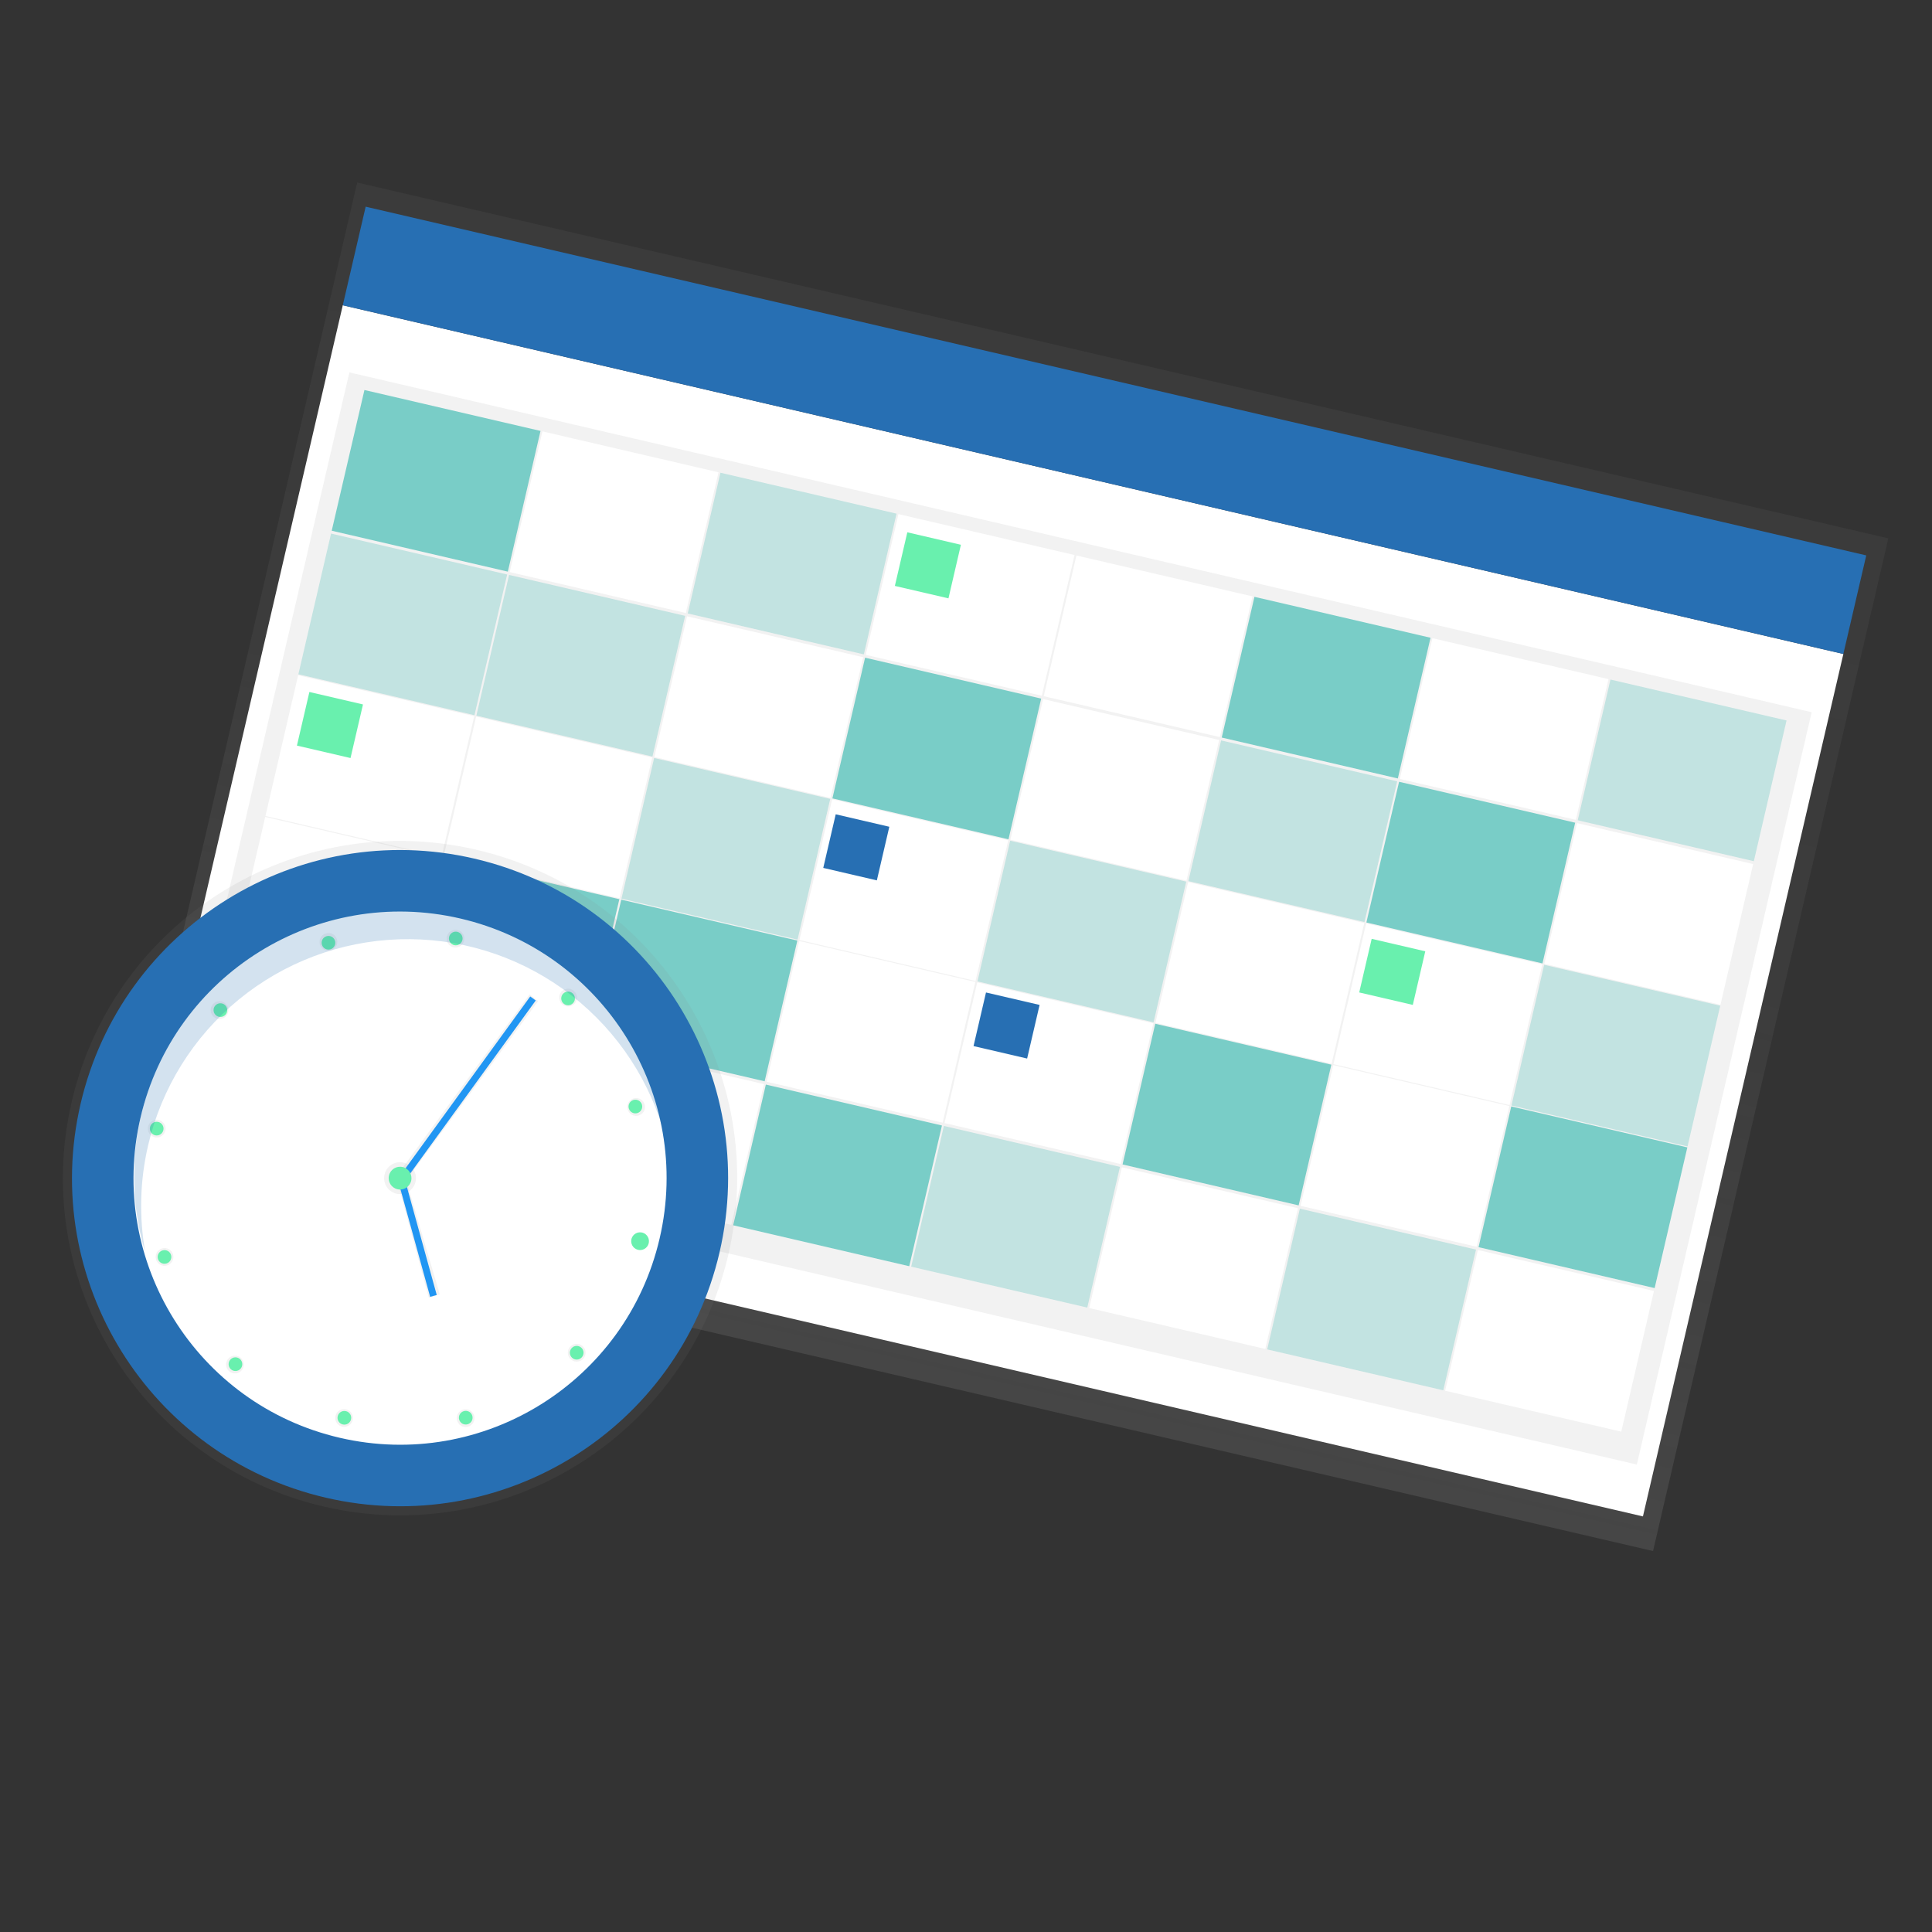 <svg width="100" height="100" viewBox="0 0 100 100" fill="none" xmlns="http://www.w3.org/2000/svg">
<rect x="0" y="0" width="100" height="100" fill="#333333" stroke="none"/>
<g clip-path="url(#clip0)">
<path d="M97.742 27.864L18.488 9.447L6.307 61.864L85.561 80.282L97.742 27.864Z" fill="url(#paint0_linear)"/>
<path d="M95.412 33.85L17.742 15.801L7.369 60.44L85.038 78.489L95.412 33.85Z" fill="white"/>
<path d="M96.597 28.747L18.927 10.698L17.742 15.801L95.411 33.85L96.597 28.747Z" fill="#276FB3"/>
<path d="M93.772 36.864L18.084 19.275L9.035 58.217L84.723 75.805L93.772 36.864Z" fill="url(#paint1_linear)"/>
<path opacity="0.5" d="M27.977 22.305L18.863 20.187L17.17 27.47L26.285 29.588L27.977 22.305Z" fill="#00A89D"/>
<path d="M37.191 24.446L28.077 22.328L26.384 29.611L35.499 31.729L37.191 24.446Z" fill="white"/>
<path opacity="0.2" d="M46.404 26.587L37.29 24.469L35.597 31.752L44.712 33.87L46.404 26.587Z" fill="#00A89D"/>
<path d="M55.618 28.728L46.504 26.61L44.811 33.893L53.925 36.011L55.618 28.728Z" fill="white"/>
<path d="M64.831 30.869L55.716 28.752L54.024 36.034L63.138 38.152L64.831 30.869Z" fill="white"/>
<path opacity="0.5" d="M74.044 33.01L64.93 30.892L63.237 38.175L72.352 40.293L74.044 33.01Z" fill="#00A89D"/>
<path d="M83.257 35.151L74.143 33.033L72.451 40.316L81.565 42.434L83.257 35.151Z" fill="white"/>
<path opacity="0.2" d="M92.471 37.292L83.357 35.174L81.664 42.457L90.778 44.575L92.471 37.292Z" fill="#00A89D"/>
<path opacity="0.2" d="M26.25 29.736L17.136 27.618L15.444 34.901L24.558 37.019L26.25 29.736Z" fill="#00A89D"/>
<path opacity="0.2" d="M35.464 31.878L26.35 29.759L24.657 37.042L33.771 39.16L35.464 31.878Z" fill="#00A89D"/>
<path d="M44.678 34.018L35.563 31.9L33.871 39.183L42.985 41.301L44.678 34.018Z" fill="white"/>
<path opacity="0.5" d="M53.891 36.16L44.777 34.042L43.085 41.325L52.199 43.443L53.891 36.16Z" fill="#00A89D"/>
<path d="M63.104 38.301L53.99 36.183L52.298 43.465L61.412 45.584L63.104 38.301Z" fill="white"/>
<path opacity="0.2" d="M72.318 40.442L63.204 38.324L61.511 45.607L70.625 47.725L72.318 40.442Z" fill="#00A89D"/>
<path opacity="0.5" d="M81.531 42.583L72.416 40.465L70.724 47.748L79.838 49.866L81.531 42.583Z" fill="#00A89D"/>
<path d="M90.743 44.724L81.629 42.606L79.937 49.889L89.051 52.007L90.743 44.724Z" fill="white"/>
<path d="M24.546 37.069L15.432 34.951L13.74 42.234L22.854 44.352L24.546 37.069Z" fill="white"/>
<path d="M33.761 39.21L24.646 37.092L22.954 44.375L32.068 46.493L33.761 39.21Z" fill="white"/>
<path opacity="0.2" d="M42.973 41.351L33.859 39.233L32.167 46.516L41.281 48.634L42.973 41.351Z" fill="#00A89D"/>
<path d="M52.186 43.492L43.072 41.374L41.38 48.657L50.494 50.775L52.186 43.492Z" fill="white"/>
<path opacity="0.2" d="M61.4 45.633L52.286 43.515L50.593 50.798L59.708 52.916L61.4 45.633Z" fill="#00A89D"/>
<path d="M70.614 47.774L61.5 45.656L59.807 52.939L68.922 55.057L70.614 47.774Z" fill="white"/>
<path d="M79.827 49.915L70.712 47.797L69.02 55.08L78.134 57.198L79.827 49.915Z" fill="white"/>
<path opacity="0.2" d="M89.039 52.056L79.925 49.938L78.233 57.221L87.347 59.339L89.039 52.056Z" fill="#00A89D"/>
<path d="M22.843 44.402L13.728 42.284L12.036 49.567L21.15 51.685L22.843 44.402Z" fill="white"/>
<path opacity="0.5" d="M32.057 46.543L22.942 44.425L21.25 51.708L30.364 53.825L32.057 46.543Z" fill="#00A89D"/>
<path opacity="0.5" d="M41.27 48.684L32.156 46.566L30.464 53.849L39.578 55.967L41.27 48.684Z" fill="#00A89D"/>
<path d="M50.483 50.825L41.369 48.706L39.676 55.989L48.791 58.108L50.483 50.825Z" fill="white"/>
<path d="M59.696 52.966L50.582 50.848L48.889 58.131L58.004 60.249L59.696 52.966Z" fill="white"/>
<path opacity="0.5" d="M68.91 55.107L59.796 52.989L58.103 60.272L67.218 62.39L68.91 55.107Z" fill="#00A89D"/>
<path d="M78.124 57.248L69.009 55.13L67.317 62.413L76.431 64.531L78.124 57.248Z" fill="white"/>
<path opacity="0.5" d="M87.336 59.389L78.222 57.27L76.529 64.553L85.644 66.671L87.336 59.389Z" fill="#00A89D"/>
<path opacity="0.5" d="M21.116 51.833L12.002 49.715L10.309 56.998L19.424 59.116L21.116 51.833Z" fill="#00A89D"/>
<path opacity="0.2" d="M30.33 53.974L21.216 51.856L19.523 59.139L28.637 61.257L30.33 53.974Z" fill="#00A89D"/>
<path d="M39.543 56.115L30.429 53.997L28.736 61.28L37.85 63.398L39.543 56.115Z" fill="white"/>
<path opacity="0.5" d="M48.755 58.256L39.641 56.138L37.949 63.421L47.063 65.539L48.755 58.256Z" fill="#00A89D"/>
<path opacity="0.2" d="M57.969 60.397L48.855 58.279L47.163 65.562L56.277 67.68L57.969 60.397Z" fill="#00A89D"/>
<path d="M67.184 62.538L58.069 60.42L56.377 67.703L65.491 69.821L67.184 62.538Z" fill="white"/>
<path opacity="0.2" d="M76.397 64.679L67.282 62.561L65.59 69.844L74.704 71.962L76.397 64.679Z" fill="#00A89D"/>
<path d="M85.609 66.82L76.495 64.702L74.802 71.985L83.917 74.103L85.609 66.82Z" fill="white"/>
<path d="M18.788 36.462L16.014 35.817L15.369 38.592L18.143 39.236L18.788 36.462Z" fill="#69F0AE"/>
<path d="M49.736 28.197L46.963 27.552L46.318 30.327L49.092 30.971L49.736 28.197Z" fill="#69F0AE"/>
<path d="M46.031 42.793L43.257 42.148L42.612 44.923L45.386 45.568L46.031 42.793Z" fill="#276FB3"/>
<path d="M53.809 52.015L51.035 51.371L50.39 54.145L53.164 54.79L53.809 52.015Z" fill="#276FB3"/>
<path d="M73.772 49.239L70.998 48.594L70.353 51.369L73.127 52.014L73.772 49.239Z" fill="#69F0AE"/>
<path d="M16.756 77.979C26.142 80.16 35.519 74.318 37.701 64.93C39.883 55.542 34.042 46.163 24.656 43.982C15.27 41.801 5.892 47.643 3.711 57.031C1.529 66.419 7.37 75.798 16.756 77.979Z" fill="url(#paint2_linear)"/>
<path d="M16.863 77.52C25.996 79.643 35.12 73.958 37.243 64.823C39.366 55.689 33.683 46.563 24.55 44.441C15.418 42.319 6.293 48.003 4.17 57.138C2.048 66.272 7.73 75.398 16.863 77.52Z" fill="#276FB3"/>
<path d="M17.584 74.419C25.004 76.143 32.417 71.525 34.142 64.103C35.867 56.681 31.25 49.267 23.829 47.542C16.409 45.818 8.995 50.437 7.271 57.858C5.546 65.28 10.163 72.695 17.584 74.419Z" fill="white"/>
<path d="M20.519 61.784C20.963 61.888 21.406 61.611 21.509 61.167C21.613 60.724 21.337 60.28 20.893 60.177C20.449 60.074 20.006 60.35 19.903 60.794C19.799 61.238 20.076 61.681 20.519 61.784Z" fill="url(#paint3_linear)"/>
<path d="M20.987 61.15L20.53 60.868L27.413 51.468L27.854 51.816L20.987 61.15Z" fill="url(#paint4_linear)"/>
<path d="M27.444 51.577L20.678 60.9L20.965 61.108L27.73 51.785L27.444 51.577Z" fill="#2196F3"/>
<path d="M22.197 67.175L20.568 61.157L21.01 61.051L22.762 66.993L22.197 67.175Z" fill="url(#paint5_linear)"/>
<path d="M20.963 61.078L20.622 61.172L22.264 67.123L22.606 67.029L20.963 61.078Z" fill="#2196F3"/>
<path d="M33.063 64.579C33.254 64.623 33.444 64.505 33.488 64.314C33.532 64.124 33.414 63.933 33.223 63.889C33.033 63.845 32.843 63.964 32.798 64.154C32.754 64.344 32.873 64.535 33.063 64.579Z" fill="#00A89D"/>
<path d="M11.699 52.598C11.873 52.413 11.863 52.122 11.677 51.948C11.492 51.775 11.201 51.785 11.028 51.97C10.854 52.156 10.864 52.447 11.049 52.62C11.235 52.793 11.526 52.784 11.699 52.598Z" fill="url(#paint6_linear)"/>
<path d="M8.649 65.499C8.892 65.425 9.029 65.168 8.956 64.925C8.882 64.683 8.625 64.545 8.382 64.619C8.139 64.693 8.002 64.95 8.076 65.193C8.15 65.436 8.407 65.573 8.649 65.499Z" fill="url(#paint7_linear)"/>
<path d="M8.007 58.865C8.255 58.922 8.502 58.768 8.559 58.521C8.617 58.274 8.463 58.026 8.215 57.969C7.968 57.912 7.721 58.066 7.663 58.313C7.606 58.56 7.76 58.807 8.007 58.865Z" fill="url(#paint8_linear)"/>
<path d="M17.134 49.192C17.377 49.118 17.514 48.861 17.44 48.618C17.367 48.375 17.11 48.238 16.867 48.312C16.624 48.386 16.487 48.643 16.561 48.886C16.635 49.129 16.891 49.266 17.134 49.192Z" fill="url(#paint9_linear)"/>
<path d="M23.709 49.025C23.952 48.951 24.089 48.694 24.015 48.451C23.941 48.208 23.684 48.071 23.442 48.145C23.199 48.219 23.062 48.476 23.136 48.719C23.209 48.962 23.466 49.099 23.709 49.025Z" fill="url(#paint10_linear)"/>
<path d="M29.537 52.074C29.78 52 29.917 51.744 29.843 51.501C29.769 51.258 29.513 51.121 29.27 51.195C29.027 51.269 28.89 51.525 28.964 51.768C29.038 52.011 29.294 52.148 29.537 52.074Z" fill="url(#paint11_linear)"/>
<path d="M33.061 57.736C33.304 57.662 33.441 57.405 33.367 57.162C33.294 56.919 33.037 56.782 32.794 56.856C32.551 56.93 32.414 57.187 32.488 57.43C32.562 57.673 32.818 57.81 33.061 57.736Z" fill="url(#paint12_linear)"/>
<path d="M29.984 70.458C30.227 70.384 30.364 70.127 30.29 69.884C30.216 69.641 29.96 69.504 29.717 69.578C29.474 69.652 29.337 69.909 29.411 70.152C29.485 70.395 29.741 70.532 29.984 70.458Z" fill="url(#paint13_linear)"/>
<path d="M24.235 73.843C24.478 73.769 24.615 73.512 24.541 73.269C24.468 73.026 24.211 72.889 23.968 72.963C23.725 73.037 23.588 73.294 23.662 73.537C23.736 73.78 23.992 73.917 24.235 73.843Z" fill="url(#paint14_linear)"/>
<path d="M17.943 73.834C18.186 73.76 18.323 73.504 18.249 73.261C18.175 73.018 17.919 72.881 17.676 72.955C17.433 73.028 17.296 73.285 17.37 73.528C17.444 73.771 17.7 73.908 17.943 73.834Z" fill="url(#paint15_linear)"/>
<path d="M12.293 71.069C12.536 70.995 12.673 70.738 12.599 70.495C12.525 70.252 12.269 70.115 12.026 70.189C11.783 70.263 11.646 70.519 11.72 70.762C11.794 71.005 12.05 71.142 12.293 71.069Z" fill="url(#paint16_linear)"/>
<path d="M23.509 48.921C23.7 48.965 23.89 48.847 23.934 48.656C23.979 48.466 23.86 48.276 23.67 48.231C23.479 48.187 23.289 48.306 23.245 48.496C23.201 48.687 23.319 48.877 23.509 48.921Z" fill="#69F0AE"/>
<path d="M29.662 51.92C29.796 51.778 29.788 51.553 29.645 51.42C29.503 51.286 29.279 51.294 29.145 51.437C29.012 51.58 29.019 51.804 29.162 51.937C29.305 52.071 29.529 52.063 29.662 51.92Z" fill="#69F0AE"/>
<path d="M32.991 57.613C33.178 57.556 33.283 57.358 33.226 57.171C33.169 56.984 32.972 56.879 32.785 56.935C32.598 56.992 32.492 57.19 32.549 57.377C32.606 57.564 32.804 57.67 32.991 57.613Z" fill="#69F0AE"/>
<path d="M30.109 70.259C30.242 70.116 30.235 69.892 30.092 69.759C29.949 69.625 29.725 69.633 29.592 69.776C29.458 69.918 29.466 70.142 29.609 70.276C29.751 70.409 29.975 70.402 30.109 70.259Z" fill="#69F0AE"/>
<path d="M24.21 73.718C24.397 73.661 24.502 73.463 24.445 73.276C24.389 73.089 24.191 72.984 24.004 73.041C23.817 73.098 23.711 73.295 23.768 73.483C23.825 73.669 24.023 73.775 24.21 73.718Z" fill="#69F0AE"/>
<path d="M17.105 49.136C17.292 49.079 17.397 48.882 17.34 48.695C17.283 48.508 17.086 48.402 16.899 48.459C16.712 48.516 16.606 48.714 16.663 48.901C16.72 49.088 16.918 49.193 17.105 49.136Z" fill="#69F0AE"/>
<path d="M11.666 52.525C11.8 52.382 11.792 52.158 11.649 52.024C11.507 51.891 11.283 51.898 11.149 52.041C11.016 52.184 11.023 52.408 11.166 52.541C11.309 52.675 11.533 52.667 11.666 52.525Z" fill="#69F0AE"/>
<path d="M33.264 64.683C33.506 64.61 33.644 64.353 33.57 64.11C33.496 63.867 33.239 63.73 32.996 63.804C32.753 63.878 32.616 64.135 32.69 64.377C32.764 64.62 33.021 64.757 33.264 64.683Z" fill="#69F0AE"/>
<path d="M8.618 65.398C8.805 65.341 8.91 65.144 8.853 64.957C8.797 64.769 8.599 64.664 8.412 64.721C8.225 64.778 8.119 64.976 8.176 65.163C8.233 65.35 8.431 65.455 8.618 65.398Z" fill="#69F0AE"/>
<path d="M12.445 70.852C12.579 70.709 12.571 70.485 12.428 70.351C12.286 70.218 12.062 70.225 11.928 70.368C11.794 70.511 11.802 70.735 11.945 70.868C12.088 71.002 12.312 70.994 12.445 70.852Z" fill="#69F0AE"/>
<path d="M8.03 58.762C8.221 58.806 8.411 58.688 8.455 58.497C8.5 58.307 8.381 58.117 8.191 58.072C8 58.028 7.81 58.147 7.766 58.337C7.722 58.527 7.84 58.718 8.03 58.762Z" fill="#69F0AE"/>
<path d="M17.744 73.73C17.934 73.774 18.125 73.655 18.169 73.465C18.213 73.274 18.095 73.084 17.904 73.04C17.714 72.996 17.523 73.114 17.479 73.305C17.435 73.495 17.553 73.685 17.744 73.73Z" fill="#69F0AE"/>
<path opacity="0.2" d="M7.667 59.282C8.356 56.321 10.003 53.671 12.353 51.742C14.703 49.814 17.624 48.715 20.662 48.618C23.7 48.52 26.685 49.429 29.154 51.203C31.622 52.977 33.435 55.516 34.312 58.427C33.98 56.579 33.273 54.818 32.236 53.252C31.199 51.687 29.854 50.349 28.282 49.322C26.71 48.295 24.945 47.599 23.095 47.278C21.245 46.957 19.349 47.017 17.523 47.455C15.697 47.892 13.979 48.698 12.475 49.822C10.971 50.947 9.712 52.367 8.776 53.995C7.84 55.623 7.246 57.425 7.03 59.291C6.815 61.156 6.982 63.046 7.523 64.845C7.191 63 7.24 61.107 7.667 59.282V59.282Z" fill="#276FB3"/>
<path d="M20.574 61.555C20.891 61.629 21.208 61.431 21.282 61.114C21.355 60.797 21.158 60.48 20.841 60.406C20.523 60.332 20.206 60.529 20.133 60.847C20.059 61.164 20.256 61.481 20.574 61.555Z" fill="#69F0AE"/>
</g>
<defs>
<linearGradient id="paint0_linear" x1="45.934" y1="71.073" x2="58.115" y2="18.656" gradientUnits="userSpaceOnUse">
<stop stop-color="#808080" stop-opacity="0.25"/>
<stop offset="0.54" stop-color="#808080" stop-opacity="0.12"/>
<stop offset="1" stop-color="#808080" stop-opacity="0.1"/>
</linearGradient>
<linearGradient id="paint1_linear" x1="28572.5" y1="26684.4" x2="32128.9" y2="11380.5" gradientUnits="userSpaceOnUse">
<stop stop-color="#808080" stop-opacity="0.25"/>
<stop offset="0.54" stop-color="#808080" stop-opacity="0.12"/>
<stop offset="1" stop-color="#808080" stop-opacity="0.1"/>
</linearGradient>
<linearGradient id="paint2_linear" x1="624.097" y1="23834.7" x2="3334.69" y2="12170.4" gradientUnits="userSpaceOnUse">
<stop stop-color="#808080" stop-opacity="0.25"/>
<stop offset="0.54" stop-color="#808080" stop-opacity="0.12"/>
<stop offset="1" stop-color="#808080" stop-opacity="0.1"/>
</linearGradient>
<linearGradient id="paint3_linear" x1="110.275" y1="922.194" x2="116.337" y2="896.11" gradientUnits="userSpaceOnUse">
<stop stop-color="#808080" stop-opacity="0.25"/>
<stop offset="0.54" stop-color="#808080" stop-opacity="0.12"/>
<stop offset="1" stop-color="#808080" stop-opacity="0.1"/>
</linearGradient>
<linearGradient id="paint4_linear" x1="-219.096" y1="5464.29" x2="44.531" y2="4329.84" gradientUnits="userSpaceOnUse">
<stop stop-color="#808080" stop-opacity="0.25"/>
<stop offset="0.54" stop-color="#808080" stop-opacity="0.12"/>
<stop offset="1" stop-color="#808080" stop-opacity="0.1"/>
</linearGradient>
<linearGradient id="paint5_linear" x1="-49.571" y1="3229.17" x2="22.64" y2="2918.43" gradientUnits="userSpaceOnUse">
<stop stop-color="#808080" stop-opacity="0.25"/>
<stop offset="0.54" stop-color="#808080" stop-opacity="0.12"/>
<stop offset="1" stop-color="#808080" stop-opacity="0.1"/>
</linearGradient>
<linearGradient id="paint6_linear" x1="-522.781" y1="675.933" x2="-514.837" y2="673.518" gradientUnits="userSpaceOnUse">
<stop stop-color="#808080" stop-opacity="0.25"/>
<stop offset="0.54" stop-color="#808080" stop-opacity="0.12"/>
<stop offset="1" stop-color="#808080" stop-opacity="0.1"/>
</linearGradient>
<linearGradient id="paint7_linear" x1="87.172" y1="724.081" x2="89.052" y2="715.993" gradientUnits="userSpaceOnUse">
<stop stop-color="#808080" stop-opacity="0.25"/>
<stop offset="0.54" stop-color="#808080" stop-opacity="0.12"/>
<stop offset="1" stop-color="#808080" stop-opacity="0.1"/>
</linearGradient>
<linearGradient id="paint8_linear" x1="-233.288" y1="759.015" x2="-227.609" y2="752.944" gradientUnits="userSpaceOnUse">
<stop stop-color="#808080" stop-opacity="0.25"/>
<stop offset="0.54" stop-color="#808080" stop-opacity="0.12"/>
<stop offset="1" stop-color="#808080" stop-opacity="0.1"/>
</linearGradient>
<linearGradient id="paint9_linear" x1="-731.32" y1="445.216" x2="-723.224" y2="447.098" gradientUnits="userSpaceOnUse">
<stop stop-color="#808080" stop-opacity="0.25"/>
<stop offset="0.54" stop-color="#808080" stop-opacity="0.12"/>
<stop offset="1" stop-color="#808080" stop-opacity="0.1"/>
</linearGradient>
<linearGradient id="paint10_linear" x1="-671.725" y1="450.295" x2="-663.629" y2="452.176" gradientUnits="userSpaceOnUse">
<stop stop-color="#808080" stop-opacity="0.25"/>
<stop offset="0.54" stop-color="#808080" stop-opacity="0.12"/>
<stop offset="1" stop-color="#808080" stop-opacity="0.1"/>
</linearGradient>
<linearGradient id="paint11_linear" x1="-622.09" y1="483.676" x2="-614.003" y2="485.556" gradientUnits="userSpaceOnUse">
<stop stop-color="#808080" stop-opacity="0.25"/>
<stop offset="0.54" stop-color="#808080" stop-opacity="0.12"/>
<stop offset="1" stop-color="#808080" stop-opacity="0.1"/>
</linearGradient>
<linearGradient id="paint12_linear" x1="-595.88" y1="538.395" x2="-587.784" y2="540.276" gradientUnits="userSpaceOnUse">
<stop stop-color="#808080" stop-opacity="0.25"/>
<stop offset="0.54" stop-color="#808080" stop-opacity="0.12"/>
<stop offset="1" stop-color="#808080" stop-opacity="0.1"/>
</linearGradient>
<linearGradient id="paint13_linear" x1="-636.425" y1="650.324" x2="-628.329" y2="652.205" gradientUnits="userSpaceOnUse">
<stop stop-color="#808080" stop-opacity="0.25"/>
<stop offset="0.54" stop-color="#808080" stop-opacity="0.12"/>
<stop offset="1" stop-color="#808080" stop-opacity="0.1"/>
</linearGradient>
<linearGradient id="paint14_linear" x1="-691.773" y1="675.184" x2="-683.686" y2="677.063" gradientUnits="userSpaceOnUse">
<stop stop-color="#808080" stop-opacity="0.25"/>
<stop offset="0.54" stop-color="#808080" stop-opacity="0.12"/>
<stop offset="1" stop-color="#808080" stop-opacity="0.1"/>
</linearGradient>
<linearGradient id="paint15_linear" x1="-748.649" y1="668.803" x2="-740.553" y2="670.685" gradientUnits="userSpaceOnUse">
<stop stop-color="#808080" stop-opacity="0.25"/>
<stop offset="0.54" stop-color="#808080" stop-opacity="0.12"/>
<stop offset="1" stop-color="#808080" stop-opacity="0.1"/>
</linearGradient>
<linearGradient id="paint16_linear" x1="-796.957" y1="638.143" x2="-788.87" y2="640.022" gradientUnits="userSpaceOnUse">
<stop stop-color="#808080" stop-opacity="0.25"/>
<stop offset="0.54" stop-color="#808080" stop-opacity="0.12"/>
<stop offset="1" stop-color="#808080" stop-opacity="0.1"/>
</linearGradient>
<clipPath id="clip0">
<rect width="100" height="100" fill="white"/>
</clipPath>
</defs>
</svg>
